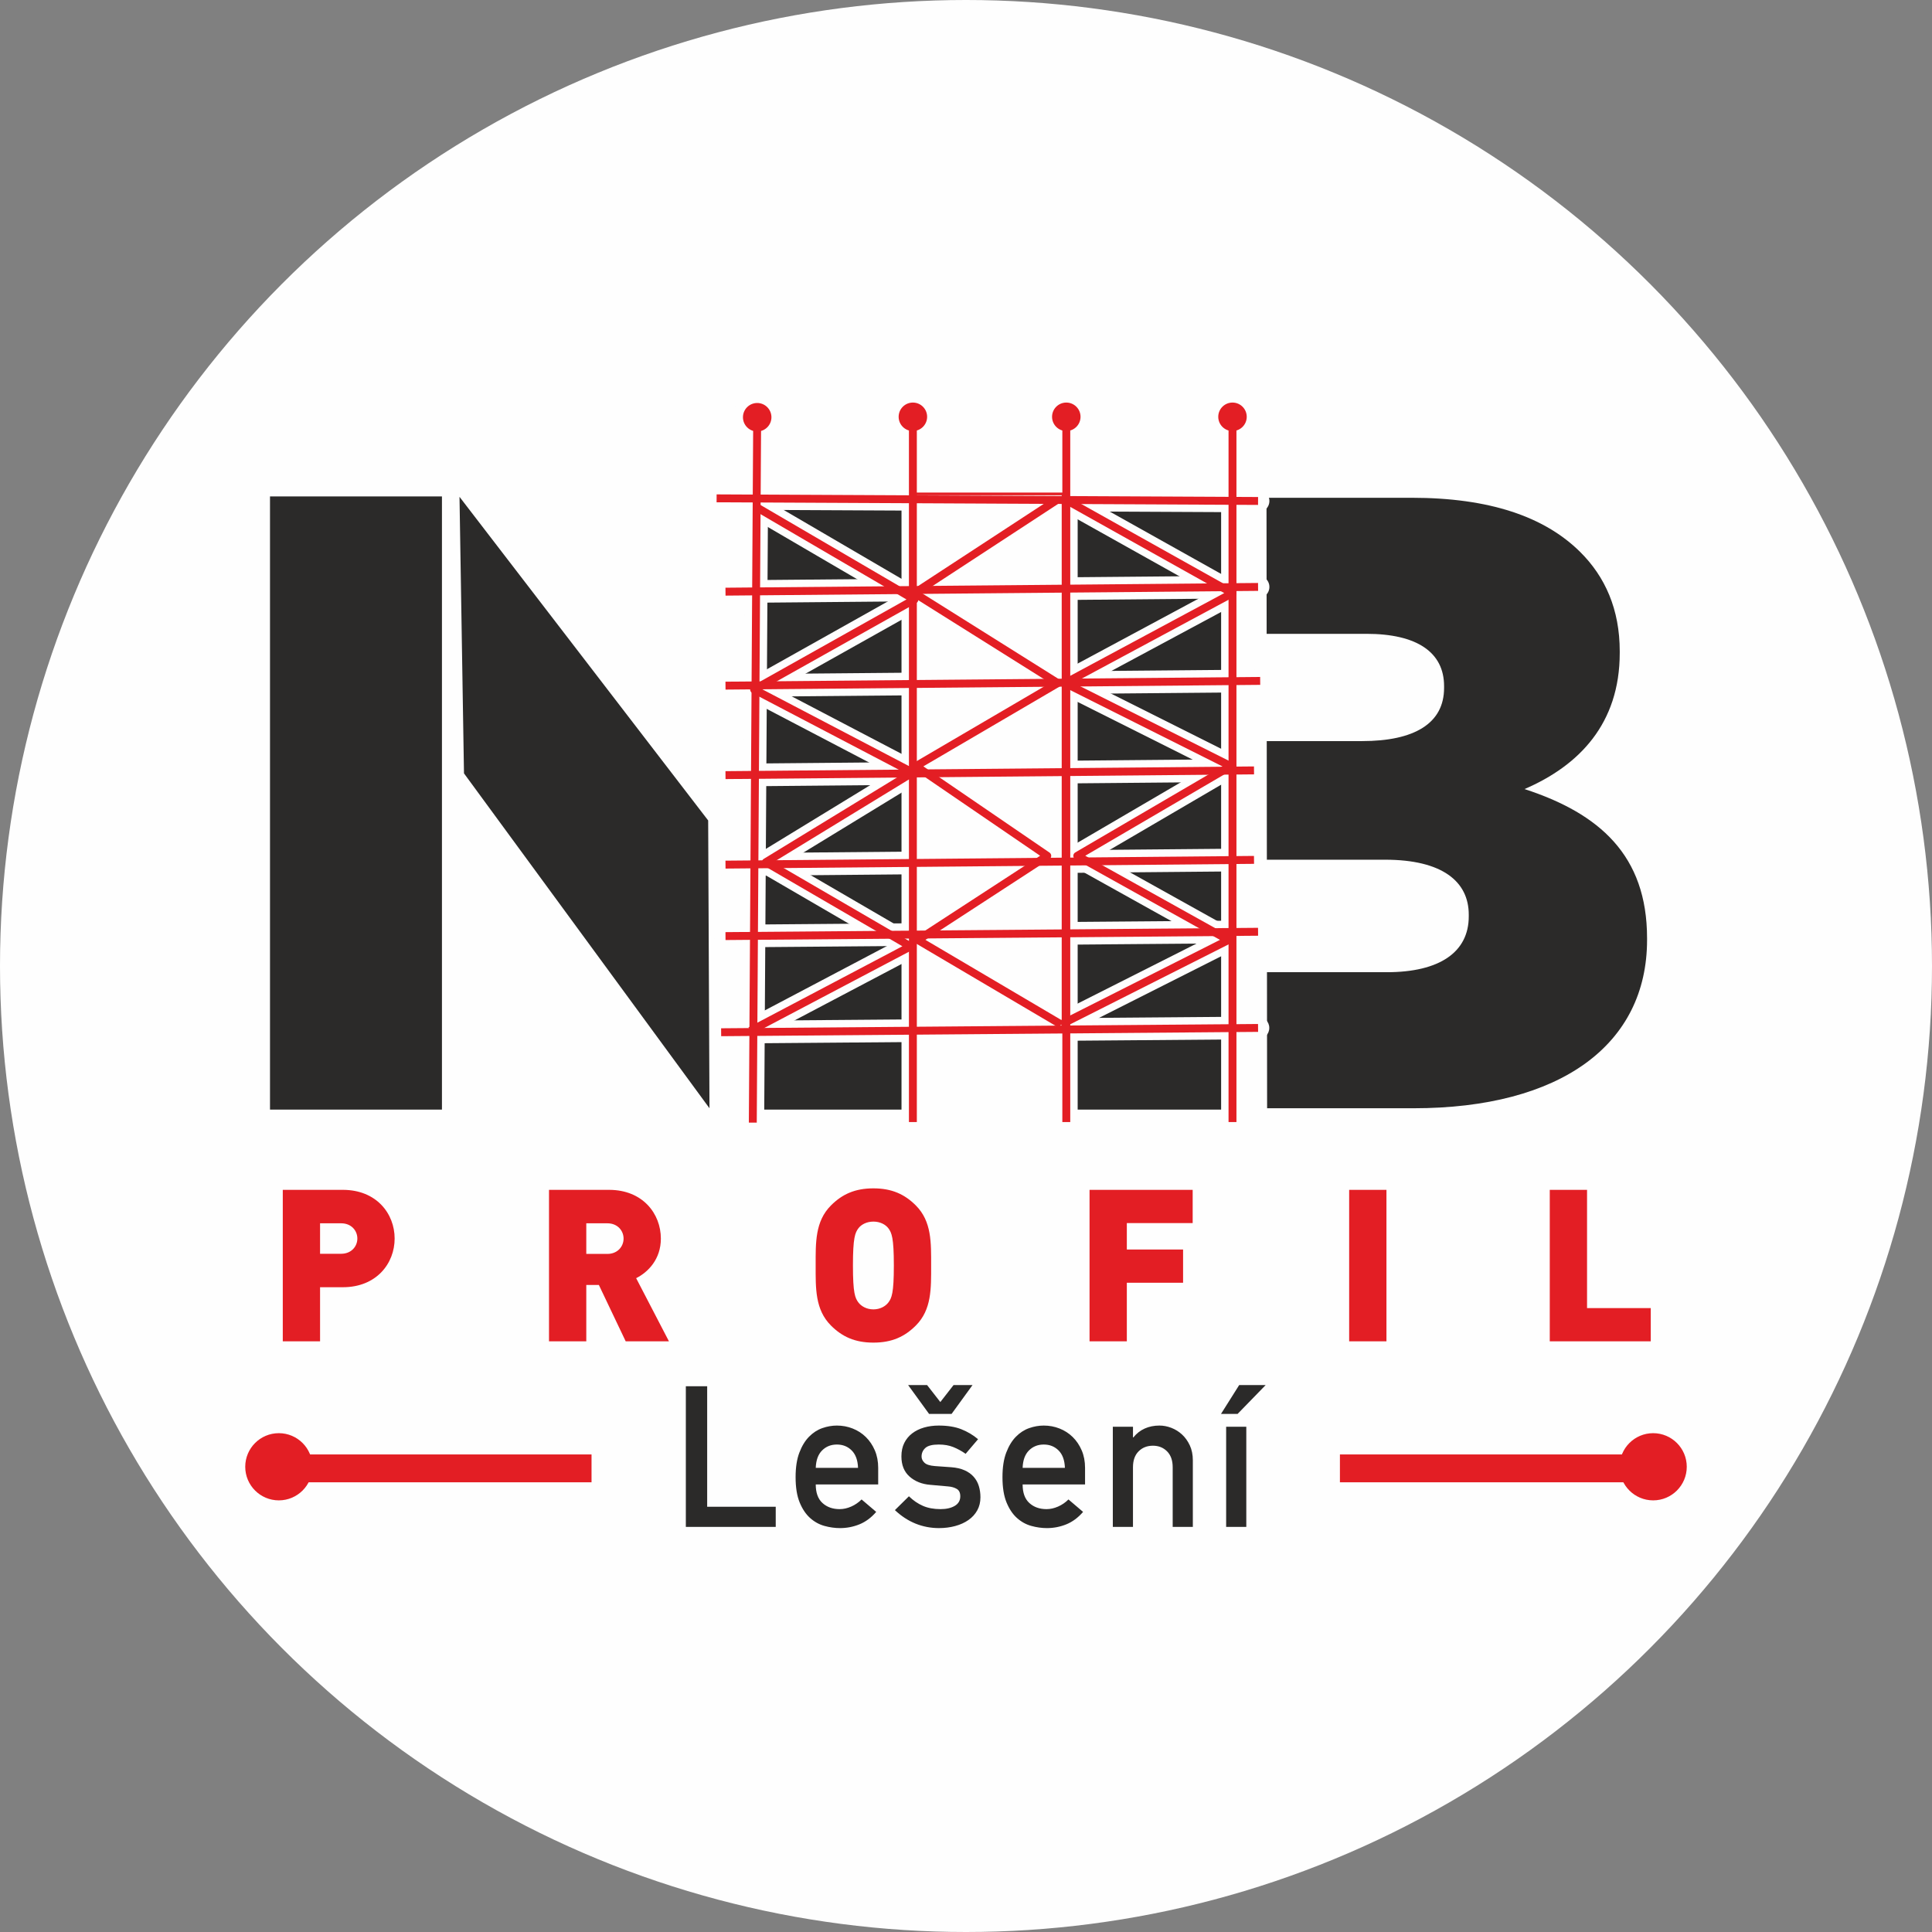 <svg xmlns="http://www.w3.org/2000/svg" xmlns:xlink="http://www.w3.org/1999/xlink" xmlns:xodm="http://www.corel.com/coreldraw/odm/2003" xml:space="preserve" width="126.982mm" height="126.982mm" style="shape-rendering:geometricPrecision; text-rendering:geometricPrecision; image-rendering:optimizeQuality; fill-rule:evenodd; clip-rule:evenodd" viewBox="0 0 11025.9 11025.9"><rect x="0" y="0" width="11025.9" height="11025.9" fill="#808080" stroke="none"/> <defs> <style type="text/css"> .str0 {stroke:#2B2A29;stroke-width:15.32;stroke-miterlimit:22.926} .str12 {stroke:#E31E24;stroke-width:15.32;stroke-miterlimit:22.926} .str11 {stroke:#E31E24;stroke-width:45.15;stroke-linejoin:round;stroke-miterlimit:22.926} .str10 {stroke:#FEFEFE;stroke-width:129.26;stroke-linecap:round;stroke-linejoin:round;stroke-miterlimit:22.926} .str3 {stroke:#FEFEFE;stroke-width:129.26;stroke-linecap:round;stroke-linejoin:round;stroke-miterlimit:22.926} .str9 {stroke:#FEFEFE;stroke-width:129.26;stroke-linecap:round;stroke-linejoin:round;stroke-miterlimit:22.926} .str4 {stroke:#FEFEFE;stroke-width:129.26;stroke-linecap:round;stroke-linejoin:round;stroke-miterlimit:22.926} .str6 {stroke:#FEFEFE;stroke-width:129.26;stroke-linecap:round;stroke-linejoin:round;stroke-miterlimit:22.926} .str7 {stroke:#FEFEFE;stroke-width:129.33;stroke-linecap:round;stroke-linejoin:round;stroke-miterlimit:22.926} .str5 {stroke:#FEFEFE;stroke-width:129.6;stroke-linecap:round;stroke-linejoin:round;stroke-miterlimit:22.926} .str8 {stroke:#FEFEFE;stroke-width:129.66;stroke-linecap:round;stroke-linejoin:round;stroke-miterlimit:22.926} .str1 {stroke:#FEFEFE;stroke-width:129.67;stroke-linecap:round;stroke-linejoin:round;stroke-miterlimit:22.926} .str2 {stroke:#FEFEFE;stroke-width:129.81;stroke-linecap:round;stroke-linejoin:round;stroke-miterlimit:22.926} .fil7 {fill:none} .fil4 {fill:none;fill-rule:nonzero} .fil0 {fill:#FEFEFE} .fil2 {fill:#2B2A29} .fil6 {fill:#E31E24} .fil5 {fill:#FEFEFE;fill-rule:nonzero} .fil1 {fill:#2B2A29;fill-rule:nonzero} .fil3 {fill:#E31E24;fill-rule:nonzero} </style> </defs> <g id="Layer_x0020_1">  <circle class="fil0" cx="5512.95" cy="5512.95" r="5512.95"></circle> <path class="fil1" d="M7231.39 6324.81l835.19 0c840.15,0 1333.18,-363.33 1333.18,-960.6l0 -9.94c0,-472.85 -271.65,-711.74 -699.29,-851.1 311.91,-134.38 543.33,-373.29 543.33,-776.45l0 -9.95c0,-238.9 -83.07,-425.63 -226.39,-567.4 -203.73,-201.54 -518.34,-308.6 -960.9,-308.6l-828.59 0 0.77 776.46 569.94 0c286.77,0 442.72,104.66 442.72,298.62l0 9.96c0,203.81 -171.19,303.61 -467.87,303.61l-544.19 0 0.68 676.9 674.31 0c327.02,0 477.93,124.55 477.93,313.57l0 9.94c0,203.94 -166.13,318.54 -467.87,318.54l-683.73 0 0.77 776.44z"></path> <polygon class="fil1" points="2647.96,4413.58 4049.01,6324.81 4041.51,4682.35 2622.37,2835.39 "></polygon> <polygon class="fil2 str0" points="1548.56,2840.77 2514.51,2840.77 2514.51,6324.81 1548.56,6324.81 "></polygon> <polygon class="fil2 str0" points="4292.22,2840.77 5205.07,2840.77 5205.07,6324.81 4292.22,6324.81 "></polygon> <polygon class="fil2 str0" points="6078.39,2840.77 7044.35,2840.77 7044.35,6324.81 6078.39,6324.81 "></polygon> <path class="fil3" d="M2252.22 7068.3c0,-141.66 -103.37,-277.86 -295.48,-277.86l-342.9 0 0 864.55 212.79 0 0 -308.85 130.12 0c192.11,0 295.48,-136.19 295.48,-277.84zm-212.8 0c0,44.78 -34.06,86.93 -92.41,86.93l-120.39 0 0 -173.87 120.39 0c58.36,0 92.41,42.16 92.41,86.94zm1778.34 586.69l-187.26 -360.52c68.09,-34.06 141.05,-108.02 141.05,-225.78 0,-142.06 -103.35,-278.25 -295.48,-278.25l-342.89 0 0 864.55 212.79 0 0 -321.81 71.76 0 153.2 321.81 246.85 0zm-259 -586.3c0,44.79 -34.06,87.36 -92.41,87.36l-120.39 0 0 -174.69 120.39 0c58.36,0 92.41,42.35 92.41,87.33zm1755.22 153.42c0,-130.11 3.66,-251.7 -87.54,-342.89 -63.22,-63.23 -136.19,-97.29 -241.97,-97.29 -105.79,0 -178.75,34.06 -241.97,97.29 -91.21,91.2 -87.55,212.79 -87.55,342.89 0,130.11 -3.66,251.7 87.55,342.9 63.22,63.23 136.18,97.27 241.97,97.27 105.78,0 178.75,-34.04 241.97,-97.27 91.21,-91.2 87.54,-212.8 87.54,-342.9zm-212.78 0c0,158.08 -12.17,186.04 -31.62,211.58 -15.81,20.67 -46.21,38.91 -85.12,38.91 -38.91,0 -69.32,-18.23 -85.12,-38.91 -19.45,-25.54 -31.62,-53.51 -31.62,-211.58 0,-158.07 12.16,-187.25 31.62,-212.8 15.8,-20.67 46.21,-37.68 85.12,-37.68 38.91,0 69.31,17.02 85.12,37.68 19.44,25.55 31.62,54.73 31.62,212.8zm1705.36 -241.97l0 -189.7 -588.53 0 0 864.55 212.8 0 0 -334.39 321.01 0 0 -189.69 -321.01 0 0 -150.77 375.73 0zm1105.9 674.85l0 -864.55 -212.78 0 0 864.55 212.78 0zm1508.41 0l0 -189.68 -363.59 0 0 -674.87 -212.79 0 0 864.55 576.37 0z"></path> <path class="fil1" d="M3914.06 7911.28l121.78 0 0 687.78 391.25 0 0 115.01 -513.03 0 0 -802.78zm741.42 560.37c0,47.37 12.76,82.69 38.33,105.99 25.56,23.31 58.25,34.96 98.09,34.96 21.79,0 43.8,-4.89 65.96,-14.66 22.18,-9.77 41.9,-23.31 59.19,-40.58l83.44 71.03c-28.57,33.07 -60.5,56.74 -95.84,71.03 -35.33,14.28 -72.16,21.42 -110.49,21.42 -29.31,0 -59.01,-4.12 -89.07,-12.4 -30.07,-8.27 -57.32,-23.31 -81.75,-45.1 -24.42,-21.8 -44.34,-51.48 -59.76,-89.07 -15.4,-37.59 -23.11,-85.69 -23.11,-144.32 0,-55.63 7.14,-102.23 21.42,-139.81 14.28,-37.59 32.7,-67.84 55.25,-90.76 22.54,-22.94 47.73,-39.28 75.54,-49.05 27.8,-9.77 55.62,-14.66 83.43,-14.66 31.58,0 61.64,5.64 90.2,16.91 28.57,11.26 53.56,27.42 74.99,48.48 21.42,21.05 38.53,46.42 51.3,76.1 12.77,29.7 19.17,62.96 19.17,99.79l0 94.71 -356.29 0zm241.29 -94.71c-1.51,-43.6 -13.54,-76.67 -36.08,-99.21 -22.56,-22.55 -50.74,-33.82 -84.57,-33.82 -33.83,0 -62.01,11.27 -84.56,33.82 -22.54,22.54 -34.57,55.62 -36.07,99.21l241.29 0zm290.4 162.36c24.82,24.05 51.5,42.29 80.07,54.69 28.56,12.4 62,18.6 100.34,18.6 33.07,0 60.14,-6.2 81.19,-18.6 21.03,-12.41 31.56,-30.64 31.56,-54.69 0,-20.28 -6.77,-34.39 -20.31,-42.29 -13.51,-7.88 -30.05,-12.59 -49.59,-14.08l-101.49 -9.02c-47.36,-3.75 -86.63,-19.36 -117.83,-46.79 -31.19,-27.44 -46.78,-65.96 -46.78,-115.57 0,-29.31 5.45,-54.88 16.34,-76.67 10.91,-21.79 25.94,-40.02 45.11,-54.68 19.16,-14.66 41.72,-25.75 67.66,-33.27 25.92,-7.51 53.93,-11.26 83.99,-11.26 50.36,0 93.2,6.95 128.53,20.86 35.33,13.91 67.28,32.88 95.84,56.93l-71.02 83.44c-22.56,-15.79 -45.86,-28.57 -69.91,-38.33 -24.05,-9.78 -51.86,-14.66 -83.44,-14.66 -36.82,0 -62.39,6.56 -76.67,19.73 -14.28,13.15 -21.42,29.5 -21.42,49.05 0,12.77 5.44,24.43 16.35,34.94 10.9,10.53 30.63,16.91 59.2,19.17l94.7 6.76c29.31,2.26 54.49,8.08 75.53,17.48 21.06,9.4 38.34,21.79 51.87,37.22 13.54,15.4 23.31,33.07 29.31,52.99 6.02,19.92 9.02,41.14 9.02,63.7 0,27.8 -6.02,52.62 -18.04,74.41 -12.03,21.8 -28.74,40.22 -50.17,55.25 -21.42,15.03 -46.61,26.5 -75.54,34.39 -28.94,7.88 -59.93,11.83 -93,11.83 -46.62,0 -90.96,-8.46 -133.06,-25.37 -42.09,-16.91 -81.55,-42.64 -118.38,-77.23l80.04 -78.93zm-4.51 -634.78l108.23 0 75.54 96.97 75.56 -96.97 108.23 0 -119.51 164.62 -128.54 0 -119.51 -164.62zm653.45 567.13c0,47.37 12.78,82.69 38.34,105.99 25.55,23.31 58.26,34.96 98.09,34.96 21.79,0 43.79,-4.89 65.96,-14.66 22.19,-9.77 41.9,-23.31 59.2,-40.58l83.44 71.03c-28.57,33.07 -60.52,56.74 -95.84,71.03 -35.33,14.28 -72.17,21.42 -110.5,21.42 -29.32,0 -59,-4.12 -89.08,-12.4 -30.05,-8.27 -57.3,-23.31 -81.74,-45.1 -24.43,-21.8 -44.34,-51.48 -59.76,-89.07 -15.4,-37.59 -23.11,-85.69 -23.11,-144.32 0,-55.63 7.14,-102.23 21.42,-139.81 14.28,-37.59 32.71,-67.84 55.25,-90.76 22.56,-22.94 47.73,-39.28 75.55,-49.05 27.81,-9.77 55.62,-14.66 83.44,-14.66 31.56,0 61.64,5.64 90.2,16.91 28.57,11.26 53.55,27.42 74.97,48.48 21.43,21.05 38.53,46.42 51.31,76.1 12.78,29.7 19.16,62.96 19.16,99.79l0 94.71 -356.29 0zm241.29 -94.71c-1.49,-43.6 -13.52,-76.67 -36.08,-99.21 -22.54,-22.55 -50.74,-33.82 -84.56,-33.82 -33.83,0 -62.01,11.27 -84.57,33.82 -22.54,22.54 -34.57,55.62 -36.08,99.21l241.29 0zm273.49 -234.52l115.02 0 0 60.89 2.26 0c18.03,-22.56 39.65,-39.47 64.82,-50.74 25.19,-11.28 53.19,-16.91 84.01,-16.91 22.54,0 45.1,4.32 67.65,12.96 22.54,8.65 42.85,21.25 60.88,37.78 18.04,16.54 32.9,37.2 44.55,62.01 11.64,24.8 17.46,53.37 17.46,85.69l0 379.96 -115.01 0 0 -340.51c0,-39.08 -10.71,-69.33 -32.13,-90.76 -21.43,-21.43 -48.29,-32.14 -80.62,-32.14 -33.07,0 -60.32,10.71 -81.73,32.14 -21.42,21.42 -32.14,51.67 -32.14,90.76l0 340.51 -115.02 0 0 -571.65zm646.72 0l115.01 0 0 571.65 -115.01 0 0 -571.65zm74.41 -237.9l151.08 0 -160.11 164.62 -94.7 0 103.73 -164.62z"></path> <line class="fil4 str1" x1="4321.24" y1="2381.2" x2="4296.22" y2="6406.84"></line> <line class="fil4 str2" x1="5209.79" y1="6403.71" x2="5209.79" y2="2378.73"></line> <line class="fil4 str2" x1="6085.32" y1="6403.71" x2="6085.31" y2="2378.74"></line> <line class="fil4 str2" x1="7033.81" y1="6403.71" x2="7033.8" y2="2378.74"></line> <line class="fil4 str3" x1="7179.82" y1="2859.05" x2="4089.69" y2="2844.06"></line> <line class="fil4 str4" x1="7179.81" y1="3349.59" x2="4140.43" y2="3376.62"></line> <line class="fil4 str5" x1="7156.62" y1="4396.59" x2="4140.39" y2="4423.64"></line> <line class="fil4 str5" x1="7156.62" y1="4907.32" x2="4140.39" y2="4934.37"></line> <line class="fil4 str6" x1="7191.89" y1="3885.92" x2="4140.44" y2="3912.96"></line> <line class="fil4 str7" x1="7179.76" y1="5317.57" x2="4140.41" y2="5342.23"></line> <g> <path class="fil5" d="M7179.29 5801.66c35.33,-0.28 64.21,28.43 64.49,64.12 0.28,35.69 -28.15,64.86 -63.48,65.14l-1.01 -129.26zm-3064.26 24.68l3064.26 -24.68 1.01 129.26 -3064.26 24.68 -1.01 -129.26zm1.01 129.26c-35.33,0.28 -64.21,-28.43 -64.49,-64.12 -0.28,-35.69 28.15,-64.86 63.48,-65.14l1.01 129.26z"></path> </g> <polyline class="fil4 str8" points="4282.11,5883.12 5196.45,5401.24 4370.51,4920.76 5208.86,4408.68 4303.6,3934.88 5218.73,3421.56 4315.09,2893.44 "></polyline> <polyline class="fil4 str9" points="6055.71,5846.64 5238.62,5364.75 5976.71,4884.27 5227.52,4372.19 6036.5,3898.39 5218.7,3385.07 6026.23,2856.96 "></polyline> <g> <path class="fil5" d="M6085.03 5903.51c-31.74,16.01 -70.58,3.53 -86.76,-27.89 -16.18,-31.42 -3.57,-69.88 28.17,-85.89l58.59 113.78zm954.87 -481.89l-954.87 481.89 -58.59 -113.78 954.87 -481.89 60.92 1.24 -2.33 112.54zm-58.59 -113.78c31.74,-16.01 70.58,-3.53 86.76,27.89 16.18,31.42 3.57,69.88 -28.17,85.89l-58.59 -113.78zm-801.62 -479.24l862.54 480.49 -63.25 111.3 -862.54 -480.49 -1.19 -110.62 64.44 -0.68zm-63.25 111.3c-31.04,-17.29 -42.05,-56.23 -24.59,-86.96 17.46,-30.73 56.8,-41.63 87.84,-24.34l-63.25 111.3zm939.94 -512.76l-875.51 512.08 -65.63 -109.95 875.51 -512.08 61.94 -2 3.69 111.94zm-65.63 -109.95c30.66,-17.93 70.22,-7.86 88.34,22.5 18.12,30.36 7.95,69.52 -22.71,87.45l-65.63 -109.95zm-883.44 -475.79l945.38 473.79 -58.25 113.94 -945.38 -473.79 -1.64 -113.1 59.89 -0.84zm-58.25 113.94c-31.77,-15.92 -44.5,-54.35 -28.42,-85.81 16.08,-31.46 54.89,-44.06 86.67,-28.13l-58.25 113.94zm1015.58 -514.18l-955.69 513.33 -61.53 -112.25 955.69 -513.33 62.5 0.54 -0.97 111.72zm-61.53 -112.25c31.3,-16.81 70.47,-5.31 87.46,25.68 16.98,30.99 5.37,69.77 -25.93,86.58l-61.53 -112.25zm-881.18 -527.57l943.69 528.11 -63.47 111.18 -943.69 -528.11 63.47 -111.18zm-63.47 111.18c-31.01,-17.35 -41.94,-56.32 -24.42,-87.01 17.52,-30.69 56.88,-41.51 87.89,-24.16l-63.47 111.18z"></path> </g> <polygon class="fil4 str10" points="6066.83,2818.74 5218.72,2818.74 5218.72,5877.78 6066.83,5877.78 "></polygon> <path class="fil4 str10" d="M4321.29 2307.54c40.65,0 73.62,32.96 73.62,73.62 0,40.65 -32.98,73.62 -73.62,73.62 -40.67,0 -73.62,-32.97 -73.62,-73.62 0,-40.66 32.95,-73.62 73.62,-73.62z"></path> <path class="fil6" d="M4321.29 2307.54c40.65,0 73.62,32.96 73.62,73.62 0,40.65 -32.98,73.62 -73.62,73.62 -40.67,0 -73.62,-32.97 -73.62,-73.62 0,-40.66 32.95,-73.62 73.62,-73.62z"></path> <path class="fil7 str10" d="M5209.81 2305.07c40.67,0 73.62,32.95 73.62,73.62 0,40.65 -32.95,73.62 -73.62,73.62 -40.65,0 -73.62,-32.97 -73.62,-73.62 0,-40.67 32.97,-73.62 73.62,-73.62z"></path> <path class="fil6" d="M5209.81 2305.07c40.67,0 73.62,32.95 73.62,73.62 0,40.65 -32.95,73.62 -73.62,73.62 -40.65,0 -73.62,-32.97 -73.62,-73.62 0,-40.67 32.97,-73.62 73.62,-73.62z"></path> <path class="fil7 str10" d="M6085.35 2305.07c40.66,0 73.62,32.95 73.62,73.62 0,40.65 -32.96,73.62 -73.62,73.62 -40.67,0 -73.62,-32.97 -73.62,-73.62 0,-40.67 32.95,-73.62 73.62,-73.62z"></path> <path class="fil6" d="M6085.35 2305.07c40.66,0 73.62,32.95 73.62,73.62 0,40.65 -32.96,73.62 -73.62,73.62 -40.67,0 -73.62,-32.97 -73.62,-73.62 0,-40.67 32.95,-73.62 73.62,-73.62z"></path> <path class="fil7 str10" d="M7033.84 2305.07c40.66,0 73.62,32.95 73.62,73.62 0,40.65 -32.96,73.62 -73.62,73.62 -40.65,0 -73.62,-32.97 -73.62,-73.62 0,-40.67 32.96,-73.62 73.62,-73.62z"></path> <path class="fil6" d="M7033.84 2305.07c40.66,0 73.62,32.95 73.62,73.62 0,40.65 -32.96,73.62 -73.62,73.62 -40.65,0 -73.62,-32.97 -73.62,-73.62 0,-40.67 32.96,-73.62 73.62,-73.62z"></path> <line class="fil7 str11" x1="4321.28" y1="2381.16" x2="4296.24" y2="6406.81"></line> <line class="fil7 str11" x1="5209.81" y1="6403.68" x2="5209.81" y2="2378.69"></line> <line class="fil7 str11" x1="6085.35" y1="6403.68" x2="6085.35" y2="2378.69"></line> <line class="fil7 str11" x1="7033.84" y1="6403.68" x2="7033.84" y2="2378.69"></line> <line class="fil7 str11" x1="7179.78" y1="2859.03" x2="4089.67" y2="2844.06"></line> <line class="fil7 str11" x1="7179.79" y1="3349.55" x2="4140.41" y2="3376.59"></line> <line class="fil7 str11" x1="7156.66" y1="4396.6" x2="4140.41" y2="4423.65"></line> <line class="fil7 str11" x1="7156.66" y1="4907.33" x2="4140.41" y2="4934.38"></line> <line class="fil7 str11" x1="7191.85" y1="3885.87" x2="4140.41" y2="3912.92"></line> <line class="fil7 str11" x1="7179.78" y1="5317.58" x2="4140.41" y2="5342.23"></line> <line class="fil7 str11" x1="7179.78" y1="5866.33" x2="4115.54" y2="5891"></line> <polyline class="fil7 str11" points="4282.11,5883.11 5196.45,5401.23 4370.5,4920.75 5208.85,4408.67 4303.6,3934.86 5218.72,3421.53 4315.09,2893.43 "></polyline> <polyline class="fil7 str11" points="6055.71,5846.63 5238.62,5364.74 5976.72,4884.25 5227.53,4372.19 6036.5,3898.39 5218.72,3385.05 6026.24,2856.96 "></polyline> <polyline class="fil7 str11" points="6055.71,5846.63 7010.58,5364.74 6148.03,4884.25 7023.55,4372.19 6078.17,3898.39 7033.84,3385.05 6090.16,2856.96 "></polyline> <polygon class="fil7 str12" points="6066.83,2818.74 5218.72,2818.74 5218.72,5877.78 6066.83,5877.78 "></polygon> <path class="fil6 str12" d="M4321.29 2307.54c40.65,0 73.62,32.96 73.62,73.62 0,40.65 -32.98,73.62 -73.62,73.62 -40.67,0 -73.62,-32.97 -73.62,-73.62 0,-40.66 32.95,-73.62 73.62,-73.62z"></path> <path class="fil6 str12" d="M5209.81 2305.07c40.67,0 73.62,32.95 73.62,73.62 0,40.65 -32.95,73.62 -73.62,73.62 -40.65,0 -73.62,-32.97 -73.62,-73.62 0,-40.67 32.97,-73.62 73.62,-73.62z"></path> <path class="fil6 str12" d="M6085.35 2305.07c40.66,0 73.62,32.95 73.62,73.62 0,40.65 -32.96,73.62 -73.62,73.62 -40.67,0 -73.62,-32.97 -73.62,-73.62 0,-40.67 32.95,-73.62 73.62,-73.62z"></path> <path class="fil6 str12" d="M7033.84 2305.07c40.66,0 73.62,32.95 73.62,73.62 0,40.65 -32.96,73.62 -73.62,73.62 -40.65,0 -73.62,-32.97 -73.62,-73.62 0,-40.67 32.96,-73.62 73.62,-73.62z"></path> <polygon class="fil6 str12" points="3368.2,8308.16 1598.78,8308.16 1598.78,8451.79 3368.2,8451.79 "></polygon> <polygon class="fil6 str12" points="9423.98,8308.16 7654.57,8308.16 7654.57,8451.79 9423.98,8451.79 "></polygon> <path class="fil6 str12" d="M1591.29 8186.77c101.66,0 184.07,82.42 184.07,184.08 0,101.64 -82.41,184.06 -184.07,184.06 -101.65,0 -184.07,-82.42 -184.07,-184.06 0,-101.66 82.42,-184.08 184.07,-184.08z"></path> <path class="fil6 str12" d="M9434.63 8186.77c101.66,0 184.06,82.42 184.06,184.08 0,101.64 -82.4,184.06 -184.06,184.06 -101.66,0 -184.06,-82.42 -184.06,-184.06 0,-101.66 82.4,-184.08 184.06,-184.08z"></path> </g> </svg>